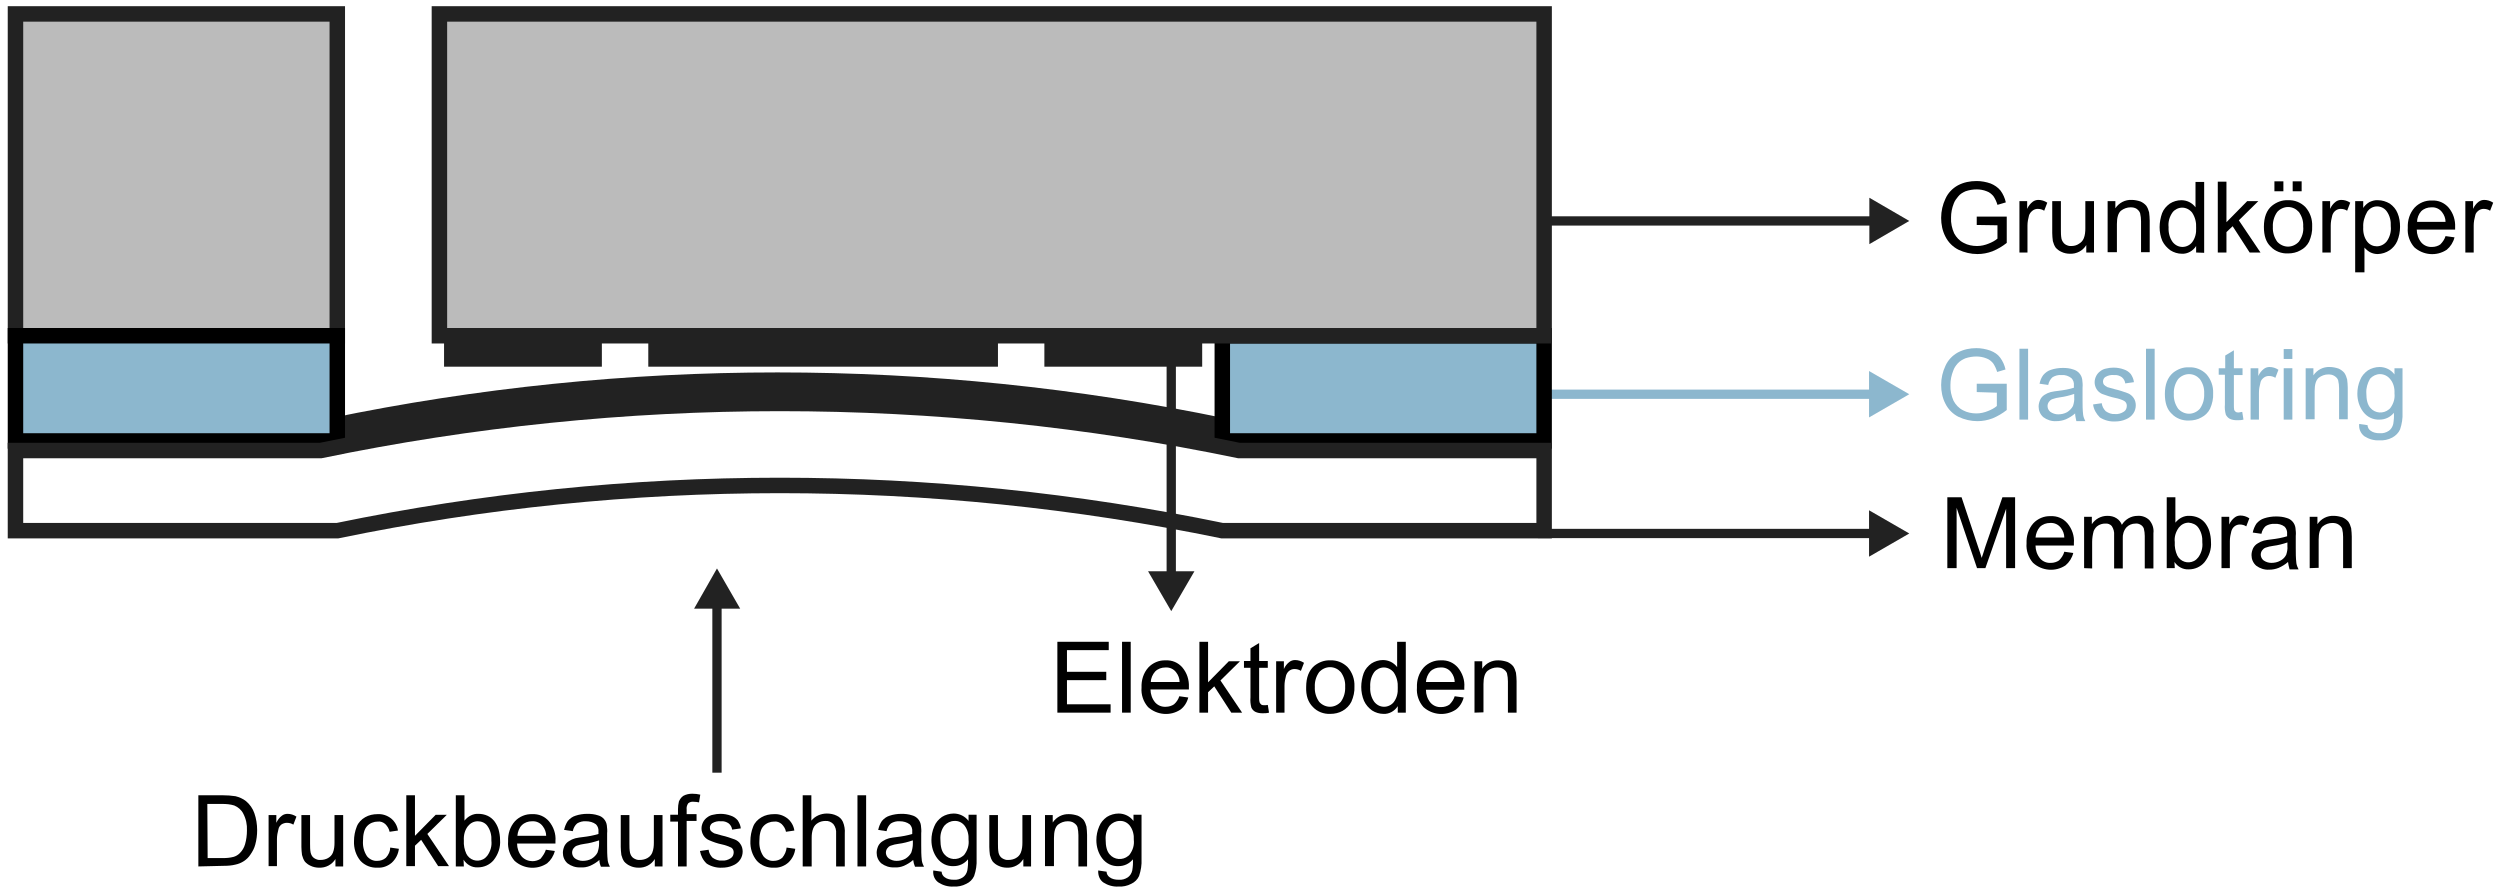<?xml version="1.0" encoding="utf-8"?>
<!-- Generator: Adobe Illustrator 26.2.1, SVG Export Plug-In . SVG Version: 6.00 Build 0)  -->
<svg version="1.1" id="Ebene_1" xmlns="http://www.w3.org/2000/svg" xmlns:xlink="http://www.w3.org/1999/xlink" x="0px" y="0px"
	 viewBox="0 0 807.9 288.4" style="enable-background:new 0 0 807.9 288.4;" xml:space="preserve">
<style type="text/css">
	.st0{display:none;}
	.st1{display:inline;fill:#BAD8D7;stroke:#000000;stroke-width:5;stroke-linecap:square;stroke-miterlimit:10;}
	.st2{display:inline;fill:#222222;}
	.st3{display:inline;fill:#D3D3D3;stroke:#222222;stroke-width:5;stroke-linecap:square;stroke-miterlimit:10;}
	.st4{display:inline;fill:#222222;stroke:#222222;stroke-width:5;stroke-linecap:square;stroke-miterlimit:10;}
	.st5{display:inline;fill:none;stroke:#222222;stroke-width:5;stroke-linecap:square;stroke-miterlimit:10;}
	.st6{fill:none;stroke:#8CB7CE;stroke-width:3;stroke-miterlimit:10;}
	.st7{fill:#8CB7CE;}
	.st8{fill:none;stroke:#222222;stroke-width:3;stroke-miterlimit:10;}
	.st9{fill:#222222;}
	.st10{fill:#BBBBBB;stroke:#222222;stroke-width:5;stroke-linecap:square;stroke-miterlimit:10;}
	.st11{fill:#8CB7CE;stroke:#000000;stroke-width:5;stroke-linecap:square;stroke-miterlimit:10;}
	.st12{fill:#222222;stroke:#222222;stroke-width:5;stroke-linecap:square;stroke-miterlimit:10;}
	.st13{fill:none;stroke:#222222;stroke-width:5;stroke-linecap:square;stroke-miterlimit:10;}
</style>
<g class="st0">
	<rect x="5" y="108.5" class="st1" width="104" height="34"/>
	<rect x="395" y="108.5" class="st1" width="104" height="34"/>
	<rect x="108.5" y="135" class="st2" width="285.5" height="10"/>
	<rect x="5" y="4.5" class="st3" width="104" height="104"/>
	<rect x="142" y="4.5" class="st3" width="357" height="104"/>
	<rect x="146" y="108.5" class="st4" width="46" height="7.5"/>
	<rect x="340" y="108.5" class="st4" width="46" height="7.5"/>
	<rect x="212" y="108.5" class="st4" width="108" height="7.5"/>
	<rect x="5" y="145" class="st5" width="494" height="26.5"/>
</g>
<line class="st6" x1="606.2" y1="127.4" x2="497" y2="127.4"/>
<polygon class="st7" points="604,134.9 617,127.4 604,119.9 "/>
<line class="st8" x1="606.2" y1="172.4" x2="497" y2="172.4"/>
<polygon class="st9" points="604,179.9 617,172.4 604,164.9 "/>
<line class="st8" x1="606.2" y1="71.4" x2="497" y2="71.4"/>
<polygon class="st9" points="604.1,78.9 617,71.4 604.1,63.9 "/>
<path d="M629.3,183.6v-22.9h4.6l5.4,16.2c0.5,1.5,0.9,2.6,1.1,3.4c0.3-0.8,0.7-2.1,1.2-3.7l5.5-15.9h4.1v22.9h-2.9v-19.2l-6.7,19.2
	h-2.7l-6.6-19.5v19.5H629.3z"/>
<path d="M667.1,178.3l2.9,0.4c-0.4,1.6-1.3,3-2.5,4c-3.3,2.2-7.6,1.8-10.5-0.8c-1.5-1.7-2.3-4-2.1-6.3c-0.1-2.4,0.6-4.7,2.2-6.5
	c1.4-1.5,3.5-2.4,5.6-2.3c2.1-0.1,4,0.7,5.4,2.3c1.5,1.8,2.3,4.1,2.1,6.4c0,0.2,0,0.4,0,0.8h-12.4c0,1.5,0.5,3,1.5,4.2
	c0.9,1,2.2,1.5,3.5,1.4c0.9,0,1.9-0.3,2.6-0.8C666.2,180.3,666.8,179.4,667.1,178.3L667.1,178.3z M657.8,173.7h9.3
	c0-1.1-0.4-2.2-1.1-3.1c-0.8-1.1-2.1-1.7-3.5-1.6c-1.2,0-2.4,0.4-3.3,1.3C658.4,171.2,657.9,172.5,657.8,173.7L657.8,173.7z"/>
<path d="M673.5,183.6V167h2.5v2.4c1.1-1.7,3-2.7,5-2.7c1.1,0,2.1,0.2,3,0.8c0.8,0.5,1.4,1.3,1.7,2.1c1.1-1.8,3-2.9,5.1-2.9
	c1.4-0.1,2.8,0.4,3.8,1.4c1,1.2,1.5,2.7,1.3,4.2v11.4h-2.8v-10.5c0-0.8-0.1-1.6-0.3-2.4c-0.2-0.5-0.5-0.9-1-1.2
	c-0.5-0.3-1.1-0.5-1.7-0.4c-1.1,0-2.1,0.4-2.9,1.2c-0.9,1-1.3,2.4-1.2,3.7v9.6h-2.8v-10.8c0.1-1-0.2-2-0.7-2.8
	c-0.5-0.7-1.4-1-2.2-0.9c-0.8,0-1.5,0.2-2.2,0.6c-0.7,0.4-1.2,1.1-1.5,1.8c-0.3,1.1-0.5,2.3-0.5,3.5v8.6L673.5,183.6L673.5,183.6z"
	/>
<path d="M702.8,183.6h-2.6v-22.9h2.8v8.2c1.1-1.4,2.8-2.3,4.5-2.2c1,0,2,0.2,2.9,0.6c0.9,0.4,1.6,1,2.2,1.7c0.6,0.8,1.1,1.7,1.4,2.7
	c0.3,1.1,0.5,2.2,0.5,3.4c0.2,2.4-0.6,4.7-2.1,6.6c-1.3,1.5-3.1,2.3-5.1,2.3c-1.9,0.1-3.6-0.9-4.6-2.4L702.8,183.6L702.8,183.6z
	 M702.8,175.2c-0.1,1.5,0.2,3,0.8,4.3c1,2,3.4,2.8,5.4,1.8c0.6-0.3,1-0.7,1.4-1.2c1-1.4,1.5-3.1,1.3-4.8c0.1-1.7-0.3-3.4-1.3-4.8
	c-0.7-1-1.9-1.5-3.1-1.6c-1.3,0-2.4,0.6-3.2,1.6C703.1,171.9,702.6,173.5,702.8,175.2L702.8,175.2z"/>
<path d="M717.9,183.6V167h2.5v2.5c0.4-0.9,1-1.7,1.8-2.3c0.5-0.4,1.2-0.6,1.8-0.6c1,0,2,0.3,2.9,0.9l-1,2.6
	c-0.6-0.4-1.3-0.6-2.1-0.6c-0.6,0-1.2,0.2-1.7,0.6c-0.5,0.4-0.8,0.9-1,1.5c-0.3,1.1-0.5,2.2-0.5,3.3v8.7L717.9,183.6L717.9,183.6z"
	/>
<path d="M739.4,181.6c-0.9,0.8-1.9,1.4-3,1.9c-1,0.4-2,0.6-3.1,0.6c-1.5,0.1-3-0.4-4.2-1.3c-1-0.9-1.5-2.1-1.5-3.4
	c0-0.8,0.2-1.5,0.5-2.2c0.3-0.6,0.8-1.2,1.5-1.6c0.6-0.4,1.3-0.7,2-0.9c0.8-0.2,1.7-0.3,2.5-0.4c1.7-0.2,3.4-0.5,5-1
	c0-0.4,0-0.6,0-0.7c0.1-0.9-0.2-1.8-0.8-2.4c-0.9-0.7-2.1-1-3.2-0.9c-1-0.1-2.1,0.2-2.9,0.7c-0.7,0.6-1.2,1.5-1.4,2.5l-2.8-0.4
	c0.2-1,0.6-2,1.2-2.9c0.7-0.8,1.5-1.4,2.5-1.7c1.2-0.4,2.5-0.6,3.8-0.6c1.2,0,2.3,0.1,3.5,0.5c1.5,0.4,2.6,1.7,2.8,3.2
	c0.1,0.9,0.2,1.7,0.1,2.6v3.8c0,1.7,0,3.3,0.2,5c0.1,0.7,0.4,1.4,0.7,2h-2.9C739.6,183,739.5,182.3,739.4,181.6L739.4,181.6z
	 M739.2,175.3c-1.5,0.5-3,0.9-4.6,1.1c-0.8,0.1-1.7,0.3-2.5,0.6c-0.5,0.2-0.8,0.5-1.1,0.9c-0.7,1-0.5,2.4,0.5,3.2
	c0.7,0.5,1.6,0.8,2.5,0.8c1,0,2-0.2,2.9-0.7c0.8-0.4,1.5-1.1,1.9-1.9c0.3-0.9,0.5-1.9,0.4-2.8V175.3L739.2,175.3z"/>
<path d="M746.4,183.6V167h2.5v2.4c1.2-1.8,3.2-2.8,5.3-2.7c0.9,0,1.9,0.2,2.8,0.5c0.7,0.3,1.4,0.8,1.9,1.4c0.4,0.6,0.7,1.3,0.9,2.1
	c0.1,0.9,0.2,1.8,0.2,2.7v10.2h-2.8v-10.1c0-0.9-0.1-1.7-0.3-2.6c-0.2-0.6-0.6-1-1.2-1.4c-0.6-0.4-1.3-0.5-2-0.5
	c-1.1,0-2.2,0.4-3.1,1.1c-0.9,0.8-1.3,2.2-1.3,4.3v9.1L746.4,183.6L746.4,183.6z"/>
<path class="st7" d="M638.8,126.7V124h9.7v8.5c-1.4,1.1-2.9,2-4.6,2.7c-1.6,0.6-3.2,0.9-4.9,0.9c-2.1,0-4.2-0.5-6.1-1.4
	c-1.8-0.9-3.3-2.4-4.2-4.2c-1-1.9-1.4-4-1.4-6.1c0-2.2,0.5-4.3,1.4-6.2c0.8-1.8,2.2-3.3,4-4.3c1.9-1,3.9-1.4,6-1.4
	c1.5,0,3.1,0.3,4.5,0.8c1.3,0.5,2.4,1.2,3.2,2.3c0.8,1.1,1.4,2.4,1.7,3.8l-2.7,0.8c-0.3-1-0.7-1.9-1.3-2.8c-0.6-0.7-1.3-1.3-2.2-1.6
	c-1-0.4-2.1-0.6-3.2-0.6c-1.2,0-2.4,0.2-3.6,0.6c-0.9,0.4-1.8,0.9-2.5,1.7c-0.6,0.7-1.1,1.4-1.4,2.3c-0.6,1.5-0.9,3-0.9,4.6
	c-0.1,1.8,0.3,3.5,1,5.1c0.7,1.3,1.7,2.4,3.1,3.1c1.3,0.7,2.8,1,4.3,1c1.3,0,2.6-0.3,3.8-0.8c1-0.4,2-0.9,2.8-1.6v-4.3L638.8,126.7
	L638.8,126.7z"/>
<path class="st7" d="M652.6,135.6v-22.9h2.8v22.9H652.6z"/>
<path class="st7" d="M670.6,133.6c-0.9,0.8-1.9,1.4-3,1.9c-1,0.4-2,0.6-3.1,0.6c-1.5,0.1-3-0.4-4.2-1.3c-1-0.9-1.5-2.1-1.5-3.4
	c0-0.8,0.2-1.5,0.5-2.2c0.3-0.7,0.8-1.2,1.4-1.6c0.6-0.4,1.3-0.7,2-0.9c0.8-0.2,1.7-0.3,2.5-0.4c1.7-0.2,3.4-0.5,5-1
	c0-0.4,0-0.6,0-0.7c0.1-0.9-0.2-1.8-0.8-2.4c-0.9-0.7-2-1.1-3.2-1c-1-0.1-2.1,0.2-2.9,0.7c-0.7,0.6-1.2,1.5-1.4,2.5l-2.8-0.4
	c0.2-1,0.6-2,1.2-2.8c0.7-0.8,1.5-1.4,2.5-1.7c1.2-0.4,2.5-0.6,3.8-0.6c1.2,0,2.3,0.1,3.4,0.5c1.5,0.4,2.7,1.7,2.9,3.3
	c0.1,0.9,0.2,1.7,0.1,2.6v3.8c0,1.7,0,3.3,0.2,5c0.1,0.7,0.4,1.4,0.7,2h-2.9C670.8,135.1,670.6,134.4,670.6,133.6L670.6,133.6z
	 M670.3,127.3c-1.5,0.5-3,0.9-4.6,1.1c-0.8,0.1-1.7,0.3-2.5,0.6c-0.5,0.2-0.8,0.5-1.1,0.9c-0.7,1-0.5,2.4,0.5,3.2
	c0.7,0.5,1.6,0.8,2.5,0.8c1,0,2-0.2,2.9-0.7c0.8-0.5,1.5-1.2,1.9-2c0.3-0.9,0.5-1.9,0.4-2.8V127.3z"/>
<path class="st7" d="M676.4,130.7l2.8-0.4c0.1,1,0.6,1.9,1.3,2.6c0.9,0.6,1.9,1,3,0.9c1,0.1,2-0.2,2.9-0.8c0.6-0.4,0.9-1.1,0.9-1.9
	c0-0.6-0.3-1.2-0.8-1.5c-0.9-0.5-1.9-0.8-2.9-1c-1.5-0.3-2.9-0.8-4.3-1.3c-0.7-0.3-1.4-0.9-1.8-1.6c-0.4-0.7-0.6-1.4-0.6-2.2
	c0-0.7,0.2-1.4,0.5-2c0.3-0.6,0.8-1.2,1.4-1.6c0.5-0.4,1.2-0.7,1.8-0.8c0.8-0.2,1.6-0.3,2.4-0.3c1.2,0,2.3,0.2,3.4,0.6
	c0.9,0.3,1.6,0.8,2.2,1.5c0.5,0.8,0.9,1.6,1,2.6l-2.8,0.4c-0.1-0.8-0.5-1.5-1.1-2c-0.7-0.5-1.6-0.8-2.5-0.7c-1-0.1-1.9,0.1-2.8,0.6
	c-0.5,0.3-0.8,0.9-0.8,1.5c0,0.4,0.1,0.7,0.3,1c0.3,0.3,0.7,0.6,1.1,0.8c0.3,0.1,1.1,0.3,2.5,0.7c1.4,0.3,2.8,0.8,4.2,1.3
	c0.7,0.3,1.3,0.8,1.8,1.5c0.5,0.7,0.7,1.6,0.7,2.4c0,0.9-0.3,1.9-0.8,2.6c-0.6,0.9-1.4,1.5-2.4,1.9c-1.1,0.5-2.3,0.7-3.5,0.7
	c-1.7,0.1-3.5-0.4-4.9-1.3C677.4,133.7,676.6,132.3,676.4,130.7L676.4,130.7z"/>
<path class="st7" d="M693.5,135.6v-22.9h2.8v22.9H693.5z"/>
<path class="st7" d="M699.6,127.3c0-3.1,0.9-5.3,2.6-6.8c1.5-1.2,3.3-1.9,5.2-1.8c2.1-0.1,4.1,0.7,5.6,2.2c1.5,1.7,2.3,3.9,2.2,6.2
	c0.1,1.7-0.3,3.4-1,5c-0.6,1.2-1.6,2.2-2.8,2.8c-1.2,0.7-2.6,1-4,1c-2.1,0.1-4.2-0.7-5.6-2.2C700.3,132.3,699.6,130.2,699.6,127.3
	L699.6,127.3z M702.5,127.3c-0.1,1.7,0.4,3.4,1.4,4.8c0.9,1,2.2,1.6,3.5,1.6c1.3,0,2.6-0.6,3.5-1.6c1-1.4,1.5-3.1,1.4-4.9
	c0.1-1.7-0.4-3.3-1.4-4.7c-0.9-1-2.1-1.6-3.5-1.6c-1.3,0-2.6,0.6-3.5,1.6C702.9,123.9,702.4,125.6,702.5,127.3L702.5,127.3z"/>
<path class="st7" d="M724.6,133.1l0.4,2.5c-0.7,0.2-1.4,0.2-2.1,0.2c-0.8,0-1.6-0.1-2.4-0.5c-0.5-0.3-0.9-0.7-1.2-1.3
	c-0.3-1.1-0.4-2.2-0.3-3.3v-9.6H717V119h2.1v-4.1l2.8-1.7v5.8h2.8v2.2h-2.8v9.7c0,0.5,0,1,0.1,1.6c0.1,0.2,0.3,0.4,0.5,0.6
	c0.3,0.2,0.7,0.2,1,0.2C723.8,133.2,724.2,133.2,724.6,133.1z"/>
<path class="st7" d="M727.3,135.6V119h2.5v2.5c0.4-0.9,1-1.7,1.8-2.3c0.5-0.4,1.2-0.6,1.8-0.6c1,0,2,0.3,2.9,0.9l-1,2.6
	c-0.6-0.4-1.3-0.6-2.1-0.6c-0.6,0-1.2,0.2-1.7,0.6c-0.5,0.4-0.9,0.9-1,1.5c-0.3,1.1-0.5,2.2-0.5,3.3v8.7L727.3,135.6L727.3,135.6z"
	/>
<path class="st7" d="M738,116v-3.2h2.8v3.2H738z M738,135.6V119h2.8v16.6H738z"/>
<path class="st7" d="M745.1,135.6V119h2.5v2.3c1.2-1.8,3.2-2.8,5.3-2.7c0.9,0,1.9,0.2,2.8,0.5c0.7,0.3,1.4,0.8,1.9,1.4
	c0.4,0.6,0.7,1.3,0.9,2.1c0.1,0.9,0.2,1.8,0.2,2.7v10.2h-2.8v-10c0-0.9-0.1-1.7-0.3-2.6c-0.2-0.6-0.6-1-1.2-1.4
	c-0.6-0.4-1.3-0.5-2-0.5c-1.1,0-2.2,0.4-3.1,1.1c-0.9,0.8-1.3,2.2-1.3,4.3v9.1H745.1L745.1,135.6z"/>
<path class="st7" d="M762.4,137l2.7,0.4c0,0.7,0.4,1.4,1,1.8c0.8,0.6,1.8,0.8,2.9,0.8c1.1,0.1,2.1-0.2,3-0.8
	c0.7-0.5,1.2-1.3,1.4-2.2c0.2-1.2,0.3-2.4,0.2-3.6c-1.1,1.4-2.8,2.2-4.6,2.2c-2.1,0.1-4-0.8-5.3-2.5c-1.3-1.7-1.9-3.8-1.9-5.9
	c0-1.5,0.3-3,0.9-4.4c0.5-1.3,1.4-2.3,2.5-3.1c1.1-0.7,2.5-1.1,3.8-1.1c1.9,0,3.7,0.9,4.8,2.4v-2h2.6v14.3c0.1,1.9-0.2,3.7-0.8,5.5
	c-0.5,1.1-1.4,2-2.5,2.6c-1.3,0.7-2.8,1-4.2,0.9c-1.7,0.1-3.4-0.4-4.8-1.3C762.9,140.1,762.2,138.6,762.4,137L762.4,137z M764.7,127
	c0,2.2,0.4,3.8,1.3,4.8c1.5,1.8,4.2,2,6,0.5c0.2-0.1,0.3-0.3,0.5-0.5c1-1.4,1.5-3,1.3-4.7c0.1-1.6-0.3-3.3-1.4-4.6
	c-0.8-1-2-1.6-3.3-1.6c-1.2,0-2.4,0.6-3.2,1.5C765.1,123.8,764.6,125.4,764.7,127L764.7,127z"/>
<path d="M638.8,72.7V70h9.7v8.5c-1.4,1.1-2.9,2-4.6,2.7c-1.6,0.6-3.2,0.9-4.9,0.9c-2.1,0-4.2-0.5-6.1-1.4c-1.8-0.9-3.3-2.4-4.2-4.2
	c-1-1.9-1.4-4-1.4-6.1c0-2.2,0.5-4.3,1.4-6.2c0.8-1.8,2.2-3.3,4-4.3c1.9-1,3.9-1.4,6.1-1.4c1.5,0,3.1,0.3,4.5,0.8
	c1.2,0.5,2.3,1.2,3.2,2.3c0.8,1.1,1.4,2.4,1.7,3.8l-2.7,0.8c-0.3-1-0.7-1.9-1.3-2.8c-0.6-0.7-1.3-1.3-2.2-1.6
	c-1-0.4-2.1-0.6-3.2-0.6c-1.2,0-2.4,0.2-3.6,0.6c-0.9,0.4-1.8,0.9-2.4,1.7c-0.6,0.7-1.1,1.4-1.4,2.2c-0.6,1.5-0.9,3-0.9,4.6
	c-0.1,1.8,0.3,3.5,1,5.1c0.7,1.3,1.7,2.4,3.1,3.1c1.3,0.7,2.8,1,4.3,1c1.3,0,2.6-0.3,3.8-0.8c1-0.4,2-0.9,2.8-1.6v-4.3L638.8,72.7
	L638.8,72.7z"/>
<path d="M652.6,81.6V65h2.5v2.5c0.4-0.9,1-1.7,1.8-2.3c0.5-0.4,1.2-0.6,1.8-0.6c1,0,2,0.3,2.9,0.9l-1,2.6c-0.6-0.4-1.3-0.6-2.1-0.6
	c-0.6,0-1.2,0.2-1.7,0.6c-0.5,0.4-0.9,0.9-1.1,1.5c-0.3,1.1-0.5,2.2-0.5,3.3v8.7L652.6,81.6L652.6,81.6z"/>
<path d="M674.2,81.6v-2.4c-1.1,1.8-3.1,2.9-5.3,2.8c-0.9,0-1.9-0.2-2.7-0.6c-0.7-0.3-1.4-0.8-1.9-1.4c-0.4-0.6-0.7-1.3-0.9-2.1
	c-0.1-0.9-0.2-1.7-0.2-2.6V65h2.8v9.2c0,1,0,2,0.2,3c0.2,0.7,0.6,1.3,1.1,1.7c0.6,0.4,1.4,0.7,2.1,0.6c0.8,0,1.7-0.2,2.4-0.7
	c0.7-0.4,1.3-1,1.6-1.8c0.4-1,0.5-2.1,0.5-3.2V65h2.8v16.6L674.2,81.6L674.2,81.6z"/>
<path d="M681.1,81.6V65h2.5v2.3c1.2-1.8,3.2-2.8,5.3-2.7c0.9,0,1.9,0.2,2.8,0.5c0.7,0.3,1.4,0.8,1.9,1.4c0.4,0.6,0.7,1.3,0.9,2.1
	c0.1,0.9,0.2,1.8,0.2,2.7v10.2h-2.8v-10c0-0.9-0.1-1.7-0.3-2.6c-0.2-0.6-0.6-1-1.1-1.4c-0.6-0.4-1.3-0.5-2-0.5
	c-1.1,0-2.2,0.4-3.1,1.1c-0.9,0.8-1.3,2.2-1.3,4.3v9.1H681.1z"/>
<path d="M709.7,81.6v-2.1c-1,1.6-2.8,2.6-4.6,2.5c-1.3,0-2.6-0.4-3.7-1.1c-1.1-0.8-2-1.8-2.6-3c-0.6-1.4-0.9-2.9-0.9-4.5
	c0-1.5,0.3-3.1,0.8-4.5c0.5-1.3,1.4-2.3,2.5-3.1c1.1-0.7,2.4-1.1,3.7-1.1c1.8,0,3.5,0.8,4.6,2.3v-8.2h2.8v22.9L709.7,81.6
	L709.7,81.6z M700.8,73.4c-0.1,1.7,0.3,3.4,1.3,4.8c0.8,1,1.9,1.6,3.2,1.6c1.2,0,2.4-0.6,3.1-1.5c1-1.3,1.4-3,1.3-4.6
	c0.1-1.8-0.3-3.5-1.3-5c-0.8-1-2-1.6-3.2-1.6c-1.2,0-2.4,0.6-3.1,1.5C701.1,70,700.6,71.7,700.8,73.4z"/>
<path d="M716.7,81.6V58.7h2.8v13.1l6.7-6.8h3.6l-6.3,6.2l7,10.4H727l-5.5-8.5l-2,1.9v6.6L716.7,81.6L716.7,81.6z"/>
<path d="M731.6,73.3c0-3.1,0.9-5.4,2.6-6.8c1.5-1.2,3.3-1.9,5.2-1.8c2.1-0.1,4.1,0.7,5.6,2.2c1.5,1.7,2.3,3.9,2.2,6.2
	c0.1,1.7-0.3,3.4-1,5c-0.6,1.2-1.6,2.2-2.8,2.8c-1.2,0.7-2.6,1-4,1c-2.1,0.1-4.2-0.7-5.6-2.2C732.3,78.3,731.6,76.2,731.6,73.3
	L731.6,73.3z M734.5,73.3c-0.1,1.7,0.4,3.4,1.4,4.8c0.9,1,2.2,1.6,3.5,1.6c1.3,0,2.6-0.6,3.5-1.6c1-1.4,1.6-3.1,1.4-4.9
	c0.1-1.7-0.4-3.3-1.4-4.7c-0.9-1-2.1-1.6-3.5-1.6c-1.3,0-2.6,0.6-3.5,1.6C734.9,69.9,734.4,71.7,734.5,73.3L734.5,73.3z M735,61.8
	v-3.2h2.9v3.2H735z M740.9,61.8v-3.2h2.9v3.2H740.9z"/>
<path d="M750.5,81.6V65h2.5v2.5c0.4-0.9,1-1.7,1.8-2.3c0.5-0.4,1.2-0.6,1.8-0.6c1,0,2,0.3,2.9,0.9l-1,2.6c-0.6-0.4-1.3-0.6-2.1-0.6
	c-0.6,0-1.2,0.2-1.7,0.6c-0.5,0.4-0.8,0.9-1,1.5c-0.3,1.1-0.5,2.2-0.5,3.3v8.7L750.5,81.6L750.5,81.6z"/>
<path d="M761.1,88V65h2.6v2.2c0.5-0.8,1.2-1.4,2-1.9c0.9-0.4,1.8-0.7,2.8-0.6c1.3,0,2.6,0.4,3.8,1.1c1.1,0.8,2,1.8,2.5,3.1
	c0.6,1.4,0.8,2.9,0.8,4.4c0,1.6-0.3,3.1-0.9,4.6c-1.1,2.5-3.5,4.1-6.3,4.2c-0.9,0-1.7-0.2-2.5-0.6c-0.7-0.4-1.3-0.9-1.8-1.5V88
	L761.1,88L761.1,88z M763.7,73.4c-0.1,1.7,0.3,3.4,1.3,4.7c0.8,1,1.9,1.5,3.1,1.5c1.2,0,2.4-0.6,3.2-1.6c1-1.4,1.5-3.2,1.3-4.9
	c0.1-1.7-0.3-3.4-1.3-4.8c-0.7-1-1.9-1.6-3.1-1.6c-1.3,0-2.4,0.6-3.2,1.7C764.1,70,763.6,71.7,763.7,73.4L763.7,73.4z"/>
<path d="M790.3,76.3l2.9,0.4c-0.4,1.6-1.3,3-2.5,4c-3.3,2.2-7.6,1.8-10.5-0.8c-1.5-1.7-2.3-4-2.1-6.3c-0.1-2.4,0.6-4.7,2.2-6.5
	c1.4-1.5,3.5-2.4,5.6-2.3c2.1-0.1,4,0.7,5.4,2.3c1.5,1.8,2.2,4,2.1,6.3c0,0.2,0,0.4,0,0.8h-12.4c0,1.5,0.5,3,1.5,4.2
	c0.9,1,2.2,1.5,3.5,1.4c0.9,0,1.9-0.3,2.6-0.8C789.4,78.2,790,77.3,790.3,76.3L790.3,76.3z M781.1,71.7h9.2c0-1.1-0.4-2.2-1.1-3.1
	c-0.8-1.1-2.1-1.7-3.5-1.6c-1.2,0-2.4,0.4-3.3,1.3C781.6,69.2,781.1,70.5,781.1,71.7L781.1,71.7z"/>
<path d="M796.7,81.6V65h2.5v2.5c0.4-0.9,1-1.7,1.8-2.3c0.5-0.4,1.2-0.6,1.8-0.6c1,0,2,0.3,2.9,0.9l-1,2.6c-0.6-0.4-1.3-0.6-2.1-0.6
	c-0.6,0-1.2,0.2-1.7,0.6c-0.5,0.4-0.9,0.9-1,1.5c-0.3,1.1-0.5,2.2-0.5,3.3v8.7L796.7,81.6L796.7,81.6z"/>
<g>
	<path d="M341.7,230.3v-22.9h16.6v2.7h-13.5v7h12.7v2.7h-12.7v7.8h14.1v2.7L341.7,230.3z"/>
	<path d="M362.6,230.3v-22.9h2.8v22.9H362.6z"/>
	<path d="M381.1,225l2.9,0.4c-0.4,1.6-1.3,3-2.5,3.9c-3.3,2.2-7.6,1.8-10.5-0.8c-1.5-1.7-2.3-4-2.1-6.3c-0.1-2.4,0.6-4.7,2.2-6.5
		c1.4-1.5,3.5-2.4,5.6-2.3c2.1-0.1,4,0.7,5.4,2.3c1.5,1.8,2.2,4,2.1,6.3c0,0.2,0,0.4,0,0.8h-12.4c0,1.5,0.5,3,1.5,4.2
		c0.9,1,2.2,1.5,3.5,1.4c0.9,0,1.9-0.3,2.6-0.8C380.2,226.9,380.8,226,381.1,225L381.1,225z M371.9,220.4h9.3c0-1.1-0.4-2.2-1.1-3.1
		c-0.8-1.1-2.1-1.7-3.5-1.6c-1.2,0-2.4,0.4-3.3,1.3C372.5,217.9,371.9,219.2,371.9,220.4L371.9,220.4z"/>
	<path d="M387.6,230.3v-22.9h2.8v13.1l6.7-6.8h3.6l-6.3,6.2l7,10.4h-3.5l-5.5-8.5l-2,1.9v6.6L387.6,230.3L387.6,230.3z"/>
	<path d="M409.7,227.8l0.4,2.5c-0.7,0.2-1.4,0.2-2.1,0.2c-0.8,0-1.6-0.1-2.4-0.5c-0.5-0.3-0.9-0.7-1.2-1.3c-0.3-1.1-0.4-2.2-0.3-3.3
		v-9.6H402v-2.2h2.1v-4.1l2.8-1.7v5.8h2.8v2.2h-2.8v9.7c0,0.5,0,1,0.2,1.6c0.1,0.2,0.3,0.4,0.5,0.6c0.3,0.2,0.7,0.2,1,0.2
		C408.9,227.9,409.3,227.9,409.7,227.8L409.7,227.8z"/>
	<path d="M412.4,230.3v-16.6h2.5v2.5c0.4-0.9,1-1.7,1.8-2.3c0.5-0.4,1.2-0.6,1.8-0.6c1,0,2,0.3,2.9,0.9l-1,2.6
		c-0.6-0.4-1.3-0.6-2.1-0.6c-0.6,0-1.2,0.2-1.7,0.6c-0.5,0.4-0.8,0.9-1,1.5c-0.3,1.1-0.5,2.2-0.5,3.3v8.7L412.4,230.3L412.4,230.3z"
		/>
	<path d="M422.1,222c0-3.1,0.9-5.3,2.6-6.8c1.5-1.2,3.3-1.9,5.2-1.8c2.1-0.1,4.1,0.7,5.6,2.2c1.5,1.7,2.3,3.9,2.2,6.2
		c0.1,1.7-0.3,3.4-1,5c-0.6,1.2-1.6,2.2-2.8,2.9c-1.2,0.7-2.6,1-4,1c-2.1,0.1-4.2-0.7-5.6-2.2C422.7,226.9,422,224.8,422.1,222
		L422.1,222z M424.9,222c-0.1,1.7,0.4,3.4,1.4,4.8c0.9,1,2.2,1.6,3.5,1.6c1.3,0,2.6-0.6,3.5-1.6c1-1.4,1.5-3.1,1.4-4.9
		c0.1-1.7-0.4-3.3-1.4-4.7c-0.9-1-2.1-1.6-3.5-1.6c-1.3,0-2.6,0.6-3.5,1.6C425.3,218.6,424.8,220.3,424.9,222L424.9,222z"/>
	<path d="M451.7,230.3v-2.1c-1,1.6-2.8,2.6-4.6,2.5c-1.3,0-2.6-0.4-3.7-1.1c-1.1-0.8-2-1.8-2.6-3.1c-0.6-1.4-0.9-3-0.9-4.5
		c0-1.5,0.3-3.1,0.8-4.5c0.5-1.3,1.4-2.3,2.5-3.1c1.1-0.7,2.4-1.1,3.7-1.1c1.8,0,3.5,0.8,4.6,2.3v-8.2h2.8v22.9L451.7,230.3
		L451.7,230.3z M442.8,222c-0.1,1.7,0.3,3.4,1.3,4.8c0.8,1,1.9,1.6,3.2,1.6c1.2,0,2.4-0.6,3.1-1.5c1-1.3,1.4-3,1.3-4.6
		c0.1-1.8-0.3-3.5-1.3-5c-0.8-1-2-1.6-3.2-1.6c-1.2,0-2.4,0.6-3.1,1.5C443.1,218.6,442.7,220.3,442.8,222L442.8,222z"/>
	<path d="M470.1,225l2.9,0.4c-0.4,1.6-1.3,3-2.5,3.9c-3.3,2.2-7.6,1.8-10.5-0.8c-1.5-1.7-2.3-4-2.1-6.3c-0.1-2.4,0.6-4.7,2.2-6.5
		c1.4-1.5,3.5-2.4,5.6-2.3c2.1-0.1,4,0.7,5.4,2.3c1.5,1.8,2.3,4.1,2.1,6.4c0,0.2,0,0.4,0,0.8h-12.4c0,1.5,0.5,3,1.5,4.2
		c0.9,1,2.2,1.5,3.5,1.4c0.9,0,1.9-0.3,2.6-0.8C469.2,226.9,469.8,226,470.1,225L470.1,225z M460.8,220.4h9.3c0-1.1-0.4-2.2-1.1-3.1
		c-0.8-1.1-2.1-1.7-3.5-1.6c-1.2,0-2.4,0.4-3.3,1.3C461.4,217.9,460.9,219.1,460.8,220.4L460.8,220.4z"/>
	<path d="M476.5,230.3v-16.6h2.5v2.4c1.2-1.8,3.2-2.8,5.3-2.7c0.9,0,1.9,0.2,2.8,0.5c0.7,0.3,1.4,0.8,1.9,1.4
		c0.4,0.6,0.7,1.3,0.9,2.1c0.1,0.9,0.2,1.8,0.2,2.7v10.2h-2.8v-10.1c0-0.9-0.1-1.7-0.3-2.6c-0.2-0.6-0.6-1-1.2-1.4
		c-0.6-0.4-1.3-0.5-2-0.5c-1.1,0-2.2,0.4-3.1,1.1c-0.9,0.8-1.3,2.2-1.3,4.3v9.1L476.5,230.3L476.5,230.3z"/>
	<line class="st8" x1="378.5" y1="116.5" x2="378.5" y2="186.7"/>
	<polygon class="st9" points="371,184.6 378.5,197.5 386,184.6 	"/>
	<path d="M64.1,280v-23H72c1.4,0,2.7,0.1,4.1,0.3c1.2,0.3,2.4,0.8,3.4,1.6c1.2,1,2.2,2.4,2.7,3.9c0.6,1.7,0.9,3.6,0.9,5.5
		c0,1.6-0.2,3.1-0.6,4.6c-0.3,1.2-0.9,2.3-1.6,3.3c-1.1,1.7-2.9,2.8-4.8,3.2c-1.2,0.3-2.4,0.4-3.7,0.4L64.1,280z M67.1,277.3H72
		c1.2,0,2.4-0.1,3.5-0.4c0.7-0.2,1.4-0.6,2-1.2c0.8-0.8,1.4-1.8,1.7-2.9c0.4-1.4,0.6-2.9,0.6-4.4c0.1-1.9-0.3-3.8-1.2-5.5
		c-0.6-1.2-1.7-2.1-2.9-2.6c-1.3-0.4-2.6-0.5-3.9-0.5H67L67.1,277.3L67.1,277.3z"/>
	<path d="M86.8,280v-16.6h2.5v2.5c0.4-0.9,1-1.7,1.8-2.3c0.5-0.4,1.2-0.6,1.8-0.6c1,0,2,0.3,2.9,0.9l-1,2.6
		c-0.6-0.4-1.3-0.6-2.1-0.6c-0.6,0-1.2,0.2-1.7,0.5c-0.5,0.4-0.9,0.9-1,1.5c-0.3,1.1-0.5,2.2-0.5,3.3v8.7H86.8z"/>
	<path d="M108.4,280v-2.4c-1.1,1.8-3.1,2.9-5.3,2.8c-0.9,0-1.9-0.2-2.7-0.6c-0.7-0.3-1.4-0.8-1.9-1.4c-0.4-0.6-0.7-1.3-0.9-2.1
		c-0.1-0.9-0.2-1.7-0.2-2.6v-10.3h2.8v9.2c0,1,0,2,0.2,3c0.2,0.7,0.5,1.3,1.1,1.7c0.6,0.4,1.4,0.7,2.1,0.6c0.8,0,1.7-0.2,2.4-0.6
		c0.7-0.4,1.3-1,1.6-1.8c0.4-1,0.5-2.1,0.5-3.2v-8.9h2.8V280L108.4,280L108.4,280z"/>
	<path d="M126.1,273.9l2.8,0.4c-0.2,1.7-1,3.3-2.3,4.5c-1.3,1.1-2.9,1.7-4.6,1.6c-2.1,0.1-4.1-0.7-5.5-2.2c-1.5-1.8-2.2-4.1-2.1-6.4
		c0-1.6,0.3-3.2,0.9-4.7c0.5-1.3,1.5-2.3,2.7-3c1.2-0.7,2.6-1,4-1c1.6-0.1,3.1,0.4,4.4,1.4c1.2,1,2,2.4,2.2,3.9l-2.7,0.4
		c-0.2-1-0.7-1.8-1.4-2.5c-0.7-0.6-1.5-0.9-2.4-0.8c-1.3,0-2.6,0.5-3.5,1.5c-0.9,1-1.3,2.6-1.3,4.8c-0.1,1.7,0.3,3.4,1.3,4.9
		c0.8,1,2.1,1.6,3.3,1.5c1,0,2-0.3,2.8-1C125.6,276.2,126.1,275.1,126.1,273.9L126.1,273.9z"/>
	<path d="M131.3,280v-23h2.8v13.1l6.7-6.8h3.6l-6.3,6.2l7,10.4h-3.5l-5.5-8.5l-2,1.9v6.6H131.3z"/>
	<path d="M149.9,280h-2.6v-23h2.8v8.2c1.1-1.4,2.8-2.3,4.5-2.2c1,0,2,0.2,2.9,0.6c0.9,0.4,1.6,1,2.2,1.7c0.6,0.8,1.1,1.7,1.4,2.7
		c0.3,1.1,0.5,2.2,0.5,3.4c0.2,2.4-0.6,4.7-2.1,6.6c-1.3,1.5-3.1,2.3-5.1,2.3c-1.9,0.1-3.6-0.9-4.6-2.5L149.9,280L149.9,280z
		 M149.9,271.6c-0.1,1.5,0.2,3,0.8,4.3c1,2,3.4,2.8,5.4,1.8c0.6-0.3,1-0.7,1.4-1.2c1-1.4,1.5-3.1,1.3-4.8c0.1-1.7-0.3-3.4-1.3-4.8
		c-0.7-1-1.9-1.5-3.1-1.5c-1.3,0-2.4,0.6-3.2,1.6C150.2,268.3,149.8,269.9,149.9,271.6L149.9,271.6z"/>
	<path d="M176.4,274.6l2.9,0.4c-0.4,1.6-1.3,3-2.5,4c-3.3,2.2-7.6,1.8-10.5-0.8c-1.5-1.7-2.3-4-2.1-6.3c-0.1-2.4,0.6-4.7,2.2-6.5
		c1.4-1.5,3.5-2.4,5.6-2.3c2.1-0.1,4,0.7,5.4,2.3c1.5,1.8,2.3,4.1,2.1,6.4c0,0.2,0,0.4,0,0.8h-12.4c0,1.5,0.5,3,1.5,4.2
		c0.9,1,2.2,1.5,3.5,1.5c0.9,0,1.9-0.3,2.6-0.8C175.5,276.5,176.1,275.6,176.4,274.6L176.4,274.6z M167.2,270.1h9.3
		c0-1.1-0.4-2.2-1.1-3.1c-0.8-1.1-2.1-1.7-3.5-1.6c-1.2,0-2.4,0.4-3.3,1.3C167.8,267.5,167.3,268.8,167.2,270.1L167.2,270.1z"/>
	<path d="M193.7,277.9c-0.9,0.8-1.9,1.4-3,1.9c-1,0.4-2,0.6-3.1,0.5c-1.5,0.1-3-0.4-4.2-1.3c-1-0.9-1.5-2.1-1.5-3.4
		c0-0.8,0.2-1.5,0.5-2.2c0.3-0.6,0.8-1.2,1.5-1.6c0.6-0.4,1.3-0.7,2-0.9c0.8-0.2,1.7-0.3,2.5-0.4c1.7-0.2,3.4-0.5,5-1
		c0-0.4,0-0.6,0-0.7c0.1-0.9-0.2-1.8-0.8-2.4c-0.9-0.7-2.1-1-3.2-1c-1-0.1-2.1,0.2-2.9,0.7c-0.7,0.6-1.2,1.5-1.4,2.5l-2.8-0.4
		c0.2-1,0.6-2,1.2-2.9c0.7-0.8,1.5-1.4,2.5-1.7c1.2-0.4,2.5-0.6,3.8-0.6c1.2,0,2.3,0.1,3.5,0.5c1.5,0.4,2.6,1.7,2.8,3.2
		c0.1,0.9,0.2,1.7,0.1,2.6v3.8c0,1.7,0,3.3,0.2,5c0.1,0.7,0.4,1.4,0.7,2h-2.9C193.9,279.4,193.7,278.7,193.7,277.9L193.7,277.9z
		 M193.5,271.6c-1.5,0.5-3,0.9-4.6,1.1c-0.8,0.1-1.7,0.3-2.5,0.6c-0.5,0.2-0.8,0.5-1.1,0.9c-0.7,1-0.5,2.4,0.5,3.2
		c0.7,0.5,1.6,0.8,2.5,0.8c1,0,2-0.2,2.9-0.7c0.8-0.5,1.5-1.2,1.9-2c0.3-0.9,0.5-1.9,0.5-2.8V271.6L193.5,271.6z"/>
	<path d="M211.6,280v-2.4c-1.1,1.8-3.1,2.9-5.3,2.8c-0.9,0-1.9-0.2-2.7-0.6c-0.7-0.3-1.4-0.8-1.9-1.4c-0.4-0.6-0.7-1.3-0.9-2.1
		c-0.1-0.9-0.2-1.7-0.2-2.6v-10.3h2.8v9.2c0,1,0,2,0.2,3c0.2,0.7,0.5,1.3,1.1,1.7c0.6,0.4,1.4,0.7,2.1,0.6c0.8,0,1.7-0.2,2.4-0.6
		c0.7-0.4,1.3-1,1.6-1.8c0.4-1,0.5-2.1,0.5-3.2v-8.9h2.8V280L211.6,280L211.6,280z"/>
	<path d="M219.1,280v-14.5h-2.5v-2.2h2.5v-1.8c0-0.8,0.1-1.7,0.3-2.5c0.3-0.7,0.8-1.4,1.4-1.8c0.9-0.5,1.9-0.7,2.9-0.7
		c0.9,0,1.8,0.1,2.6,0.3l-0.4,2.5c-0.5-0.1-1.1-0.2-1.7-0.2c-0.7-0.1-1.3,0.1-1.8,0.5c-0.4,0.6-0.6,1.3-0.5,2v1.5h3.2v2.2h-3.2V280
		H219.1z"/>
	<path d="M226.2,275l2.8-0.4c0.1,1,0.6,1.9,1.3,2.6c0.9,0.6,1.9,1,3,0.9c1,0.1,2-0.2,2.9-0.8c0.6-0.4,0.9-1.1,0.9-1.9
		c0-0.6-0.3-1.2-0.8-1.5c-0.9-0.4-1.9-0.8-2.9-1c-1.5-0.3-2.9-0.8-4.3-1.4c-0.7-0.3-1.4-0.9-1.8-1.6c-0.4-0.7-0.6-1.4-0.6-2.2
		c0-0.7,0.2-1.4,0.5-2c0.3-0.6,0.8-1.2,1.4-1.6c0.5-0.4,1.2-0.7,1.8-0.8c0.8-0.2,1.6-0.3,2.4-0.3c1.2,0,2.3,0.2,3.4,0.6
		c0.9,0.3,1.6,0.8,2.2,1.5c0.5,0.8,0.9,1.6,1,2.6l-2.8,0.4c-0.1-0.8-0.5-1.5-1.1-2c-0.7-0.5-1.6-0.8-2.5-0.7c-1-0.1-1.9,0.1-2.8,0.6
		c-0.5,0.3-0.8,0.9-0.8,1.5c0,0.4,0.1,0.7,0.3,1c0.3,0.3,0.7,0.6,1.1,0.8c0.3,0.1,1.1,0.3,2.5,0.7c1.4,0.3,2.8,0.8,4.2,1.3
		c0.7,0.3,1.4,0.8,1.8,1.5c0.5,0.7,0.7,1.6,0.7,2.4c0,0.9-0.3,1.9-0.8,2.6c-0.6,0.9-1.4,1.5-2.4,1.9c-1.1,0.5-2.3,0.7-3.5,0.7
		c-1.7,0.1-3.5-0.4-4.9-1.3C227.2,278,226.5,276.6,226.2,275L226.2,275z"/>
	<path d="M254.2,273.9l2.8,0.4c-0.2,1.7-1,3.3-2.3,4.5c-1.3,1.1-2.9,1.7-4.6,1.6c-2.1,0.1-4.1-0.7-5.5-2.2c-1.5-1.8-2.2-4.1-2.1-6.4
		c0-1.6,0.3-3.2,0.9-4.7c0.5-1.3,1.5-2.3,2.7-3c1.2-0.7,2.6-1,4-1c1.6-0.1,3.1,0.4,4.4,1.4c1.2,1,2,2.4,2.2,3.9l-2.7,0.4
		c-0.2-1-0.7-1.8-1.4-2.5c-0.7-0.6-1.5-0.9-2.4-0.8c-1.3,0-2.6,0.5-3.5,1.5c-0.9,1-1.3,2.6-1.3,4.8c-0.1,1.7,0.3,3.4,1.3,4.9
		c0.8,1,2.1,1.6,3.3,1.5c1,0,2-0.3,2.8-1C253.6,276.2,254.1,275.1,254.2,273.9L254.2,273.9z"/>
	<path d="M259.4,280v-23h2.8v8.2c1.2-1.5,3.1-2.3,5-2.3c1.1,0,2.2,0.2,3.2,0.7c0.9,0.4,1.6,1.1,2,2c0.5,1.2,0.7,2.5,0.6,3.7V280
		h-2.8v-10.6c0.1-1.1-0.2-2.2-0.9-3.1c-0.7-0.7-1.6-1.1-2.6-1c-0.8,0-1.6,0.2-2.3,0.6c-0.7,0.4-1.3,1-1.6,1.8c-0.4,1-0.5,2-0.5,3.1
		v9.2H259.4L259.4,280z"/>
	<path d="M277.1,280v-23h2.8v23H277.1z"/>
	<path d="M295.1,277.9c-0.9,0.8-1.9,1.4-3,1.9c-1,0.4-2,0.6-3.1,0.5c-1.5,0.1-3-0.4-4.2-1.3c-1-0.9-1.5-2.1-1.5-3.4
		c0-0.8,0.2-1.5,0.5-2.2c0.3-0.6,0.8-1.2,1.5-1.6c0.6-0.4,1.3-0.7,2-0.9c0.8-0.2,1.7-0.3,2.5-0.4c1.7-0.2,3.4-0.5,5-1
		c0-0.4,0-0.6,0-0.7c0.1-0.9-0.2-1.8-0.8-2.4c-0.9-0.7-2.1-1-3.2-1c-1-0.1-2.1,0.2-2.9,0.7c-0.7,0.6-1.2,1.5-1.4,2.5l-2.7-0.4
		c0.2-1,0.6-2,1.2-2.9c0.7-0.8,1.5-1.4,2.5-1.7c1.2-0.4,2.5-0.6,3.8-0.6c1.2,0,2.3,0.1,3.5,0.5c1.5,0.4,2.6,1.7,2.8,3.2
		c0.1,0.9,0.2,1.7,0.1,2.6v3.8c0,1.7,0,3.3,0.2,5c0.1,0.7,0.4,1.4,0.7,2h-2.9C295.4,279.4,295.2,278.7,295.1,277.9L295.1,277.9z
		 M294.9,271.6c-1.5,0.5-3,0.9-4.6,1.1c-0.8,0.1-1.7,0.3-2.5,0.6c-0.5,0.2-0.8,0.5-1.1,0.9c-0.7,1-0.5,2.4,0.5,3.2
		c0.7,0.5,1.6,0.8,2.5,0.8c1,0,2-0.2,2.9-0.7c0.8-0.5,1.5-1.2,1.9-2c0.3-0.9,0.5-1.9,0.5-2.8V271.6z"/>
	<path d="M301.6,281.3l2.7,0.4c0,0.7,0.4,1.4,1,1.8c0.8,0.6,1.8,0.8,2.9,0.8c1.1,0.1,2.1-0.2,3-0.8c0.7-0.5,1.2-1.3,1.4-2.2
		c0.2-1.2,0.3-2.4,0.2-3.6c-1.1,1.4-2.8,2.2-4.6,2.2c-2.1,0.1-4-0.8-5.3-2.5c-1.3-1.7-1.9-3.8-1.9-5.9c0-1.5,0.3-3,0.9-4.4
		c0.5-1.3,1.4-2.3,2.5-3.1c1.1-0.7,2.5-1.1,3.8-1.1c1.9,0,3.7,0.9,4.8,2.4v-2h2.6v14.3c0.1,1.9-0.2,3.7-0.8,5.5
		c-0.5,1.1-1.4,2-2.5,2.5c-1.3,0.7-2.8,1-4.2,0.9c-1.7,0.1-3.4-0.4-4.8-1.3C302.1,284.4,301.4,282.9,301.6,281.3L301.6,281.3z
		 M303.9,271.3c0,2.2,0.4,3.8,1.3,4.8c1.5,1.8,4.2,2,6,0.5c0.2-0.1,0.3-0.3,0.5-0.5c1-1.4,1.5-3,1.3-4.7c0.1-1.6-0.3-3.3-1.3-4.6
		c-0.8-1-2-1.6-3.3-1.5c-1.2,0-2.4,0.6-3.2,1.5C304.2,268.1,303.8,269.7,303.9,271.3L303.9,271.3z"/>
	<path d="M330.7,280v-2.4c-1.1,1.8-3.1,2.9-5.3,2.8c-0.9,0-1.9-0.2-2.7-0.6c-0.7-0.3-1.4-0.8-1.9-1.4c-0.4-0.6-0.7-1.3-0.9-2.1
		c-0.1-0.9-0.2-1.7-0.2-2.6v-10.3h2.8v9.2c0,1,0,2,0.2,3c0.2,0.7,0.5,1.3,1.1,1.7c0.6,0.4,1.4,0.7,2.1,0.6c0.8,0,1.7-0.2,2.4-0.6
		c0.7-0.4,1.3-1,1.6-1.8c0.4-1,0.5-2.1,0.5-3.2v-8.9h2.8V280L330.7,280L330.7,280z"/>
	<path d="M337.7,280v-16.6h2.5v2.4c1.2-1.8,3.2-2.8,5.3-2.7c0.9,0,1.9,0.2,2.8,0.5c0.7,0.3,1.4,0.8,1.9,1.4c0.4,0.6,0.7,1.3,0.9,2.1
		c0.1,0.9,0.2,1.8,0.2,2.7V280h-2.8v-10.1c0-0.9-0.1-1.7-0.3-2.6c-0.2-0.6-0.6-1-1.2-1.4c-0.6-0.4-1.3-0.5-2-0.5
		c-1.1,0-2.2,0.4-3.1,1.1c-0.9,0.8-1.3,2.2-1.3,4.3v9.1H337.7L337.7,280z"/>
	<path d="M354.9,281.3l2.7,0.4c0,0.7,0.4,1.4,1,1.8c0.8,0.6,1.8,0.8,2.9,0.8c1.1,0.1,2.1-0.2,3-0.8c0.7-0.5,1.2-1.3,1.4-2.2
		c0.2-1.2,0.3-2.4,0.2-3.6c-1.1,1.4-2.8,2.2-4.6,2.2c-2.1,0.1-4-0.8-5.3-2.5c-1.3-1.7-1.9-3.8-1.9-5.9c0-1.5,0.3-3,0.9-4.4
		c0.5-1.3,1.4-2.3,2.5-3.1c1.1-0.7,2.5-1.1,3.8-1.1c1.9,0,3.7,0.9,4.8,2.4v-2h2.6v14.3c0.1,1.9-0.2,3.7-0.8,5.5
		c-0.5,1.1-1.4,2-2.5,2.5c-1.3,0.7-2.8,1-4.2,0.9c-1.7,0.1-3.4-0.4-4.8-1.3C355.4,284.4,354.8,282.9,354.9,281.3L354.9,281.3z
		 M357.3,271.3c0,2.2,0.4,3.8,1.3,4.8c1.5,1.8,4.2,2,6,0.5c0.2-0.1,0.3-0.3,0.5-0.5c1-1.4,1.5-3,1.3-4.7c0.1-1.6-0.3-3.3-1.3-4.6
		c-0.8-1-2-1.6-3.3-1.5c-1.2,0-2.4,0.6-3.2,1.5C357.6,268.1,357.2,269.7,357.3,271.3L357.3,271.3z"/>
	<line class="st8" x1="231.7" y1="249.7" x2="231.7" y2="194.5"/>
	<polygon class="st9" points="239.2,196.7 231.7,183.7 224.3,196.7 	"/>
</g>
<g>
	<path class="st9" d="M394,145c-94.2-19.5-191.3-19.5-285.5,0c-0.7-3.3-1.4-6.5-2-9.8c95.5-19.8,194-19.8,289.5,0
		C395.4,138.5,394.7,141.7,394,145z"/>
	<rect x="5" y="4.5" class="st10" width="104" height="104"/>
	<rect x="5" y="108.5" class="st11" width="104" height="34"/>
	<rect x="395" y="108.5" class="st11" width="104" height="34"/>
	<rect x="142" y="4.5" class="st10" width="357" height="104"/>
	<rect x="146" y="108.5" class="st12" width="46" height="7.5"/>
	<rect x="340" y="108.5" class="st12" width="46" height="7.5"/>
	<rect x="212" y="108.5" class="st12" width="108" height="7.5"/>
	<path class="st13" d="M499,171.5H395c-94.3-19.5-191.7-19.5-286,0H5v-25.9h98.6c97.9-20.3,198.9-20.3,296.8,0H499L499,171.5
		L499,171.5z"/>
</g>
</svg>

